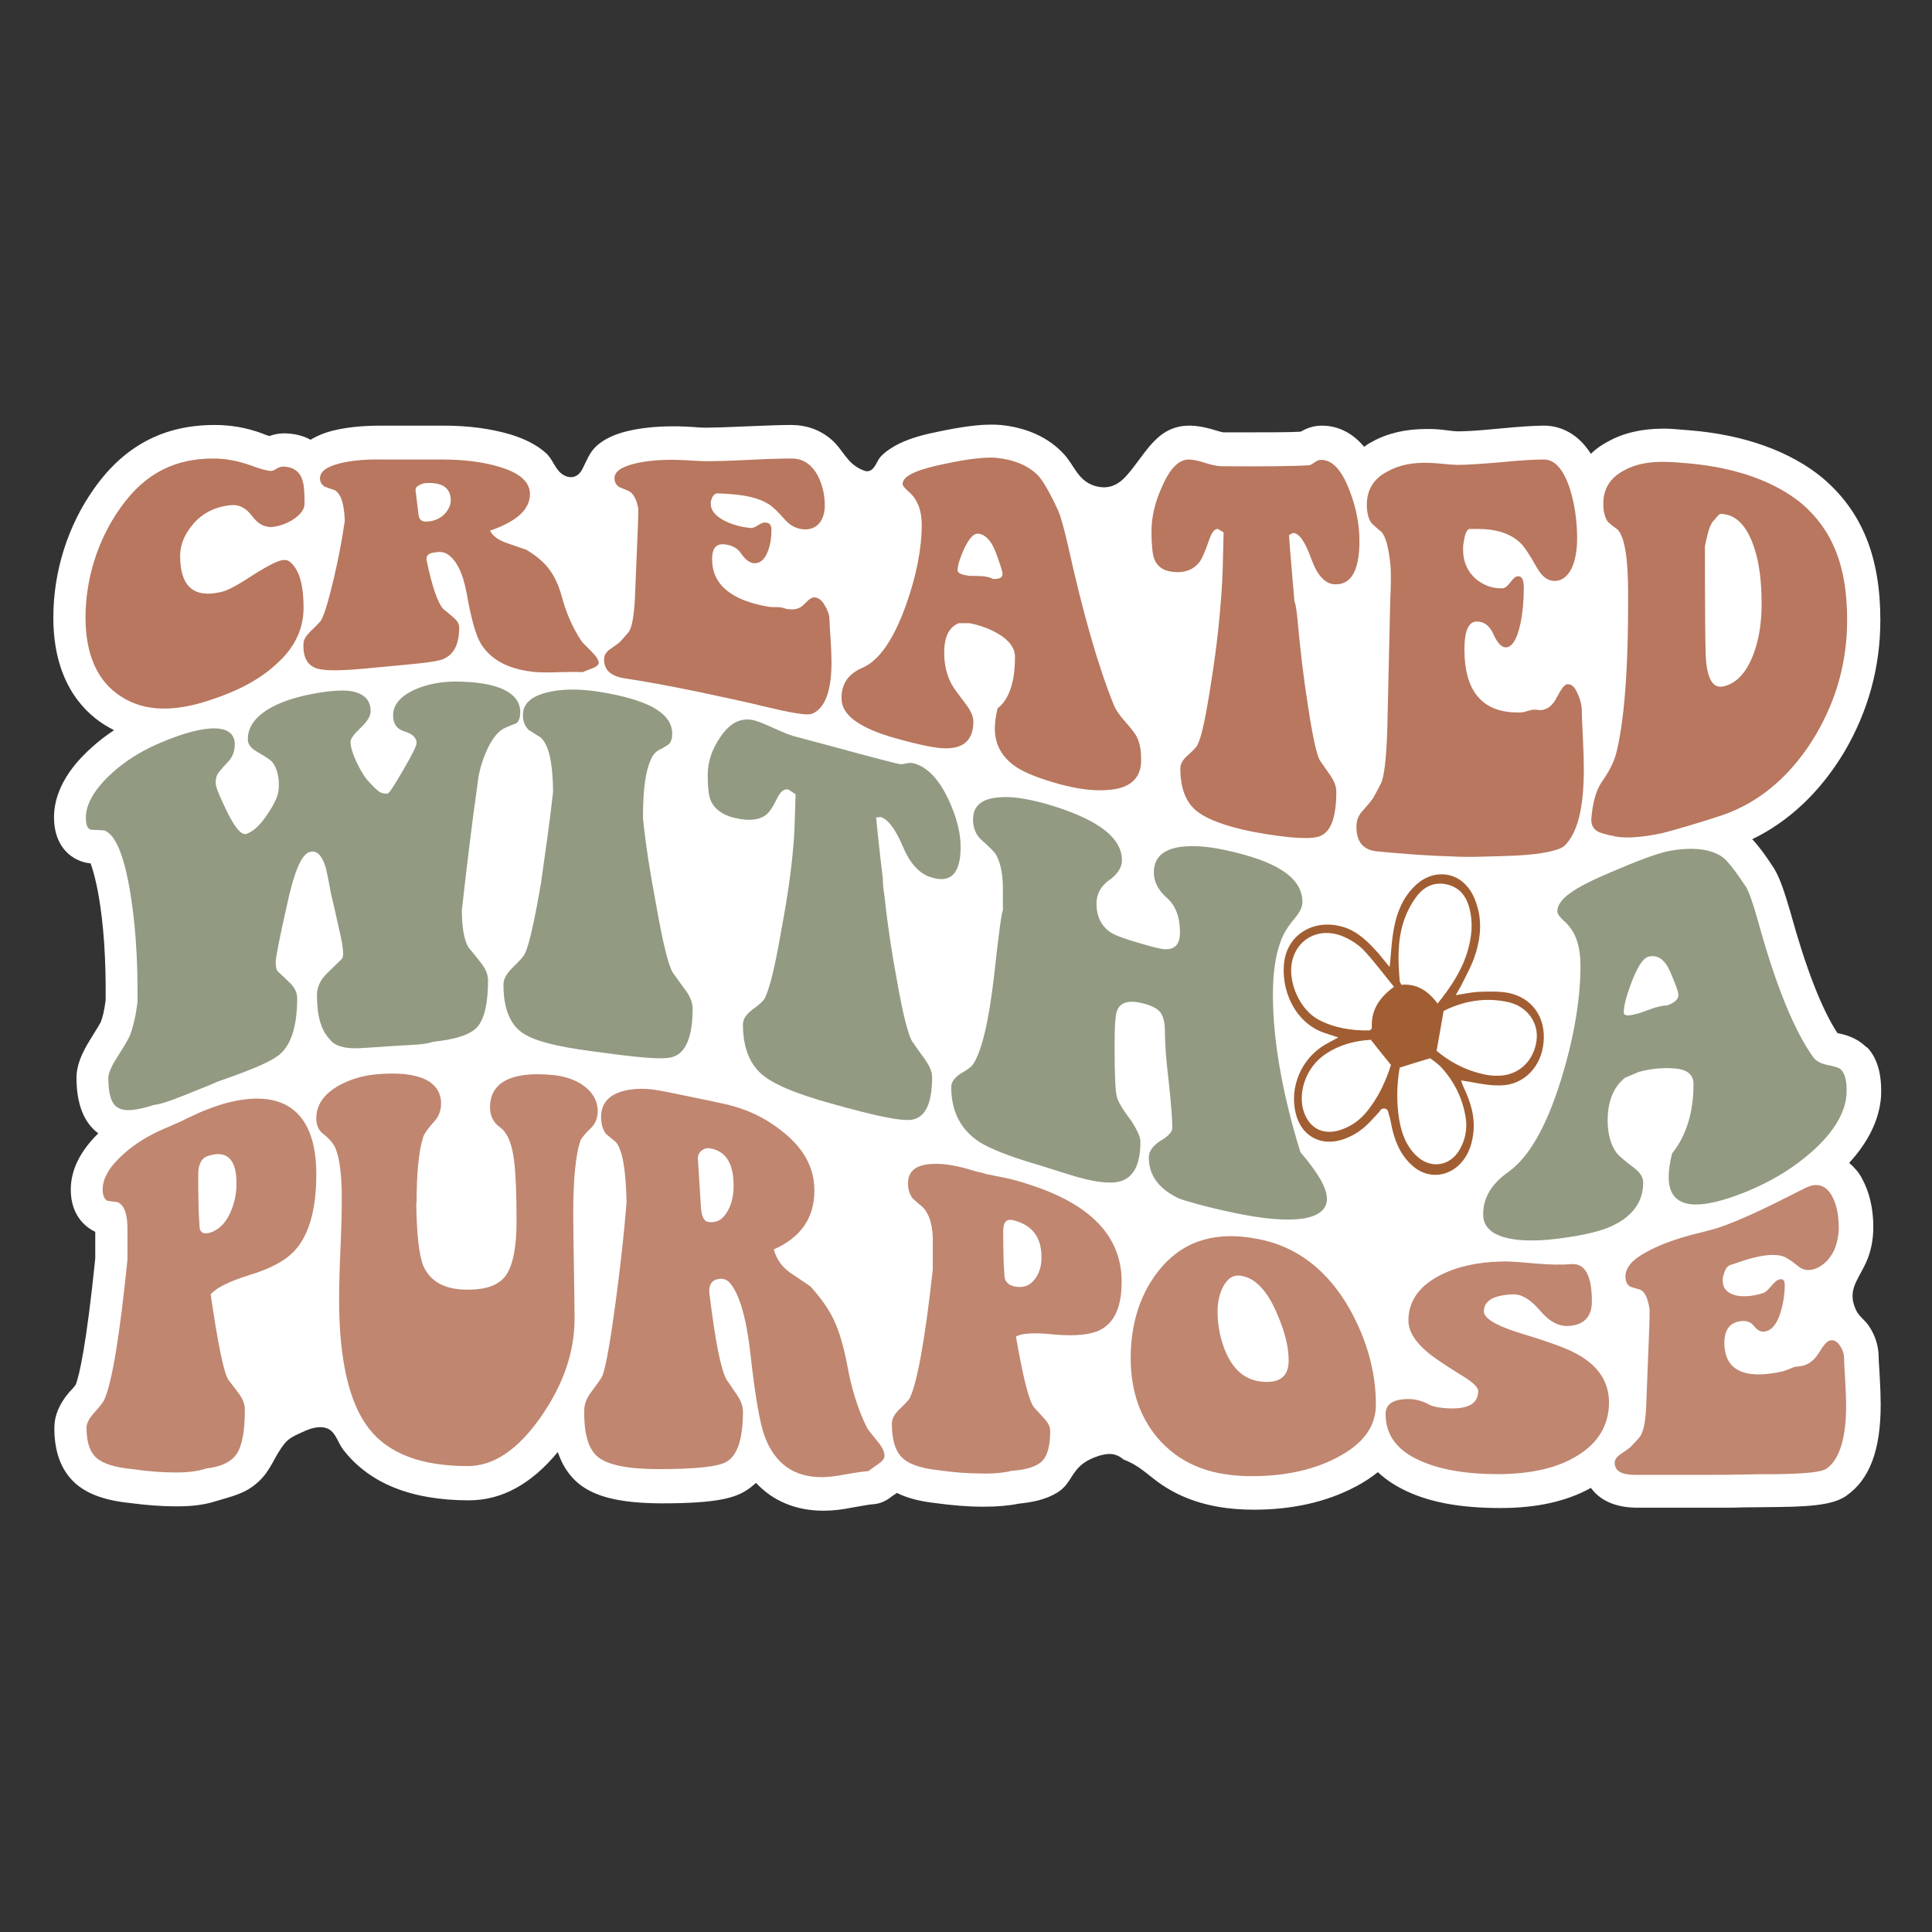 <?xml version="1.0" encoding="utf-8"?>
<!-- Generator: Adobe Illustrator 18.0.0, SVG Export Plug-In . SVG Version: 6.00 Build 0)  -->
<!DOCTYPE svg PUBLIC "-//W3C//DTD SVG 1.1//EN" "http://www.w3.org/Graphics/SVG/1.1/DTD/svg11.dtd">
<svg version="1.1" id="Layer_1" xmlns="http://www.w3.org/2000/svg" xmlns:xlink="http://www.w3.org/1999/xlink" x="0px" y="0px"
	 viewBox="0 0 576 576" enable-background="new 0 0 576 576" xml:space="preserve">
<rect x="0" y="0" width="576" height="576" fill="#333333" stroke="none"/>
<g>
	<path fill="#FFFFFF" d="M555.9,311.7c-2.4-2.2-5.5-3.2-8.1-3.7c-4.7-7.2-9.4-19.3-14-36c-1.8-6.2-3.1-9.9-4.5-12.4
		c-0.1-0.1-0.2-0.3-0.2-0.4c-2.7-4.2-4.8-7-6.7-9c11-5.3,20.4-14.2,27.5-26.1c7.1-12.1,10.7-25.3,10.7-39.2
		c0-18.8-5.4-32.3-17.1-42.3c0,0-0.1-0.1-0.1-0.1c-9.6-7.9-23.3-12.9-39.6-14.2c-3.7-0.3-5.7-0.5-7.2-0.5c-0.3,0-0.5,0-0.8,0
		c-6.3,0-11.9,1.3-16.5,3.9c-1.9,1-3.6,2.2-5,3.6c-4.5-7.1-10.4-8.4-14-8.4c-2.8,0-7.3,0.3-13.6,0.9c-7,0.7-10.4,0.8-12,0.8
		c-0.2,0-1.1,0-3.2-0.3c-2.3-0.3-4-0.4-5.3-0.4c-0.3,0-0.6,0-1,0c-6.2,0-11.7,1.3-16.3,3.9c-0.8,0.4-1.5,0.9-2.2,1.4
		c-4.2-5-8.9-6.3-12.6-6.3c-2.2,0-4.3,0.6-6.3,1.8c-3.5,0.2-8.9,0.2-16,0.2c-2.2,0-4.6,0-7.1,0c-0.2,0-0.9-0.2-2.3-0.6
		c-3.2-1-5.7-1.4-7.8-1.4c-10,0-13.2,8.9-19,15.2c-2.6,2.8-5.6,3.9-9.4,2.7c-4.8-1.6-5.8-5.8-8.9-9.3c0,0-0.1-0.1-0.1-0.1
		c-4.5-4.9-10.9-7.9-18.9-8.7c-0.9-0.1-1.8-0.1-2.8-0.1c-3.8,0-8.7,0.6-15.8,2.1c-4,0.8-8,1.8-11.7,3.6c-2,1-4,2.3-5.5,3.9
		c-1.2,1.4-1.8,4.3-4,4.3c-0.5,0-0.9-0.2-1.4-0.4c-4.7-1.9-5.7-6.1-9.4-9.2c-3.3-2.8-7.4-4.2-11.7-4.2c0,0-0.1,0-0.1,0
		c-2.5,0-6.4,0.1-13,0.4c-6.6,0.3-10.2,0.4-12.1,0.4l-0.4,0c-0.6,0-1.7,0-3.8-0.2c-2.1-0.1-3.7-0.2-4.7-0.2c-0.4,0-0.8,0-1.1,0
		c-5.2,0-9.8,0.5-13.6,1.4c-3.4,0.8-6.7,2.1-9.3,4.4c-2.2,2-3,4.5-4.3,7c-1.2,2.3-3.4,3.1-5.8,1.6c-2.3-1.5-3-4.6-5-6.4
		c-3-2.7-6.8-4.4-10.7-5.6c-5.8-1.7-12.3-2.6-19.9-2.6l-18.6,0c-5.6,0-10.2,0.5-14,1.4c-2.9,0.7-5.2,1.7-7,2.8
		c-2.2-1.2-4.7-1.8-7.5-1.9c-0.2,0-0.4,0-0.5,0c-1.5,0-2.9,0.3-4.3,0.8c-0.6-0.2-1.3-0.4-2.2-0.8c-4.6-1.7-9.3-2.5-14.1-2.5
		c-15.2,0-26.9,6.2-35.9,18.9c-7.9,11.1-12.2,24.8-12.2,38.5c0,18.3,8.2,27.5,15.1,31.9c1,0.6,2,1.2,3,1.7c-2.3,1.5-4.5,3.2-6.5,5
		c-9.5,8.4-11.4,16-11.4,21c0,8.9,5.5,13.2,10.9,13.7c0.6,1.6,1.5,4.5,2.4,9.6c1.5,8.6,2.2,18.9,2.1,30.8v0.3
		c-0.4,3.4-1,5.5-1.5,6.7c-0.2,0.4-0.9,1.6-2.9,4.8c-2.9,4.6-4.3,8.2-4.3,11.7c0,7.8,2.2,13.4,6.5,16.6c-5.4,5.3-8.2,10.9-8.2,16.8
		c0,7.8,4.6,11.1,6.6,12.2c0.2,0.1,0.5,0.2,0.7,0.4c0,0,0,7.9,0,7.9c-2.7,26.4-4.8,34.9-5.8,37.6c-0.3,0.4-0.8,1.1-1.8,2.1
		c0,0-0.1,0.1-0.1,0.1c-3.1,3.6-4.5,7.1-4.5,10.8c0,7,2,12.4,5.9,16.1c3.6,3.4,8.9,5.4,16.6,6.2c5.3,0.7,9.8,1,13.7,1l0.5,0
		c4.5,0,8.2-0.5,11.3-1.5c4.9-1.5,8.9-2.2,12.8-5.8c3.9-3.5,4.8-7.8,8-11.6c1.1-1.3,2.6-2.1,4.2-2.8c2.1-1,4.3-2,6.6-1.9
		c4.2,0.2,4.5,4.1,6.6,6.8c7.8,10,20.3,15,37.4,15c0,0,0.1,0,0.1,0c9.6,0,18.5-4.8,26.4-14.4c1.3,3.9,3.4,7.1,6.2,9.4
		c4.9,4,12.4,5.8,24.2,5.9l1,0c16.1,0,21.2-1.7,24.4-3.6c1.2-0.7,2.3-1.6,3.3-2.5c5,5.4,11.9,8.3,20.1,8.3h0.1c2.5,0,5.4-0.3,8.8-1
		c3.8-0.7,5.3-0.9,5.6-0.9c2-0.1,3.8-0.8,5.4-2c0.6-0.5,1.3-0.9,2-1.4c3,1.5,6.8,2.5,11.3,3c5.1,0.7,9.8,1.1,14.2,1.1l0.4,0
		c4.1,0,7.5-0.3,10.4-0.9c4-0.4,8.1-1.2,11.5-3.3c3.6-2.2,4-5.3,6.8-7.9c1.6-1.5,3.6-2.4,5.7-3.1c1.2-0.3,2.4-0.6,3.6-0.5
		c1.3,0.1,2.6,0.7,3.6,1.6c3.8,1.5,5.5,3,8.7,5.5c2.7,2.2,5.7,4,8.8,5.4c6.7,3,14.1,4.1,21.4,4.1c11.5,0,21.7-2.3,30.4-6.9
		c2.5-1.3,4.7-2.8,6.6-4.3c2.2,2.1,5,4,8.6,5.7c7.3,3.4,16.4,5,27.9,5c10.9,0,19.8-2,27-6c2.4,3.3,6.6,5.8,13.5,5.9c0,0,0.1,0,0.1,0
		c7.4,0,14.8,0,22.2,0c1,0,2,0,3,0c2.4,0,4.8,0,7.1-0.1c4.1,0,7.3-0.1,9.6-0.1c13.3-0.1,17.5-1.3,20.6-3.3c0,0,0.1,0,0.1-0.1
		c6.9-4.8,10.2-13.6,10.2-27.1c0-2.3-0.1-5.2-0.3-8.7c-0.3-4.3-0.3-5.2-0.3-5.4c0-3.3-1-6.6-3-9.5c-1.1-1.6-2.8-2.7-3.7-4.5
		c-2.8-5.8,0.4-8.9,2.7-13.8c0-0.1,0.1-0.1,0.1-0.2c1.6-3.4,2.3-7.1,2.3-10.9c0-5.6-1.2-10.5-3.4-14.5c0-0.1-0.1-0.1-0.1-0.2
		c-1-1.8-2.3-3.2-3.7-4.4c5.8-6.3,9-13,9.5-19.7c0,0,0-0.1,0-0.1c0.3-6.4-1-11.2-4-14.5C556.3,312.1,556.1,311.9,555.9,311.7z"/>
	<path fill="#A15E32" d="M449.6,296c-2.8-0.5-5.8-0.4-8.7-0.3c-2.2,0.1-4.4,0.6-6.9,1c0.7-1.3,1.3-2.2,1.8-3.2
		c1.3-2.6,2.7-5.2,3.7-7.9c1.7-4.8,2.4-9.8,1.1-14.8c-0.6-2.2-1.5-4.5-3-6.3c-3.8-4.8-10.5-5.1-15.2-0.9c-4.6,4.1-6.4,9.6-7.2,15.5
		c-0.4,2.8-0.5,5.7-0.9,9.2c-1.3-1.6-2.3-2.8-3.2-3.9c-3-3.4-6.1-6.6-10.5-8c-7.7-2.4-15.2,1.1-17.3,8.3
		c-2.1,7.6,1.3,19.8,11.7,23.3c1.2,0.4,2.4,0.8,4,1.3c-1.7,0.9-3,1.6-4.2,2.3c-6.9,4.2-10.4,12.6-8.5,20.3c1.6,6.7,7.3,9.9,13.8,7.9
		c3.4-1.1,6.2-3,8.6-5.6c0.7-0.7,1.3-1.4,2.4-2.6c0,0,0,0,0,0.1c0,0,0,0,0,0c0.1-0.1,0.1-0.2,0.2-0.3c0.2-0.5,0.6-0.9,1.3-0.9
		c0.8,0,1.2,0.5,1.3,1.1c0.1,0.2,0.1,0.3,0.1,0.5c0,0,0-0.1,0-0.1c0.5,1.4,0.7,2.9,1,4.3c1.1,4.7,3,8.9,6.9,11.9
		c4,3,9.2,2.7,12.9-0.7c2.7-2.5,3.9-5.7,4.4-9.2c0.7-5.1-0.7-9.7-2.9-14.3c-0.3-0.7-0.6-1.5-0.7-1.9c4,0.6,7.8,1.6,11.6,1.5
		c7.1,0,12.4-5.6,13-12.9C460.9,303.2,456.7,297.4,449.6,296z M418.4,275c0.8-2.6,2.1-5.2,3.7-7.4c2.1-3,5.1-4.7,8.9-4
		c4,0.8,6.1,3.4,7.1,7.2c1.1,4.2,0.7,8.4-0.5,12.6c-1.7,5.8-4.9,10.7-9,15.8c-2.8-3.8-6.2-6-10.8-5.6c-0.2-0.5-0.5-0.8-0.5-1.2
		C416.8,286.5,416.6,280.7,418.4,275z M407,332c-2.2,2.5-4.9,4.2-8.1,5.1c-4.7,1.2-8.4-0.8-10.1-5.4c-2-5.6,0.4-12.9,5.5-16.8
		c4.4-3.3,9.4-4.6,14.4-4.9c2.1,2.7,3.9,4.9,6,7.5C413.1,322.5,410.8,327.6,407,332z M409,306.6c-0.3,0.3-0.5,0.6-0.7,0.6
		c-5.3,0.1-10.5-0.7-15.2-3.2c-5.5-2.9-9.2-11.1-7.9-17.3c1.4-6.6,7.7-10.2,14.5-7.8c2.4,0.9,4.9,2.4,6.7,4.2
		c3.2,3.4,6,7.2,9.2,11.1C410.8,297.7,408.7,301.6,409,306.6z M437,333.4c0.5,3.3-0.2,6.5-1.8,9.3c-2.9,5.1-8.8,5.9-13,1.8
		c-2.9-2.8-4.3-6.5-5-10.4c-0.9-5.3-0.8-10.7,0.1-15.8c2.9-0.9,5.7-1.8,9.1-2.8c0.7,0.6,2,1.4,3.1,2.5
		C433.6,322.4,436.1,327.5,437,333.4z M447.2,320.7c-1.9,0.1-3.8-0.1-5.6-0.6c-5.2-1.2-9.7-3.8-13.3-6.8c0.7-4.1,1.4-7.7,2.1-11.9
		c5.7-2.9,12.4-4.2,19.4-2.6c5.6,1.3,9,6.2,8.3,11.4C457.3,316.2,453,320.4,447.2,320.7z"/>
	<g>
		<path fill="#B8775E" d="M90.5,181.2c0,6.3-2.6,11.8-7.9,16.6c-4.9,4.6-11.4,8.1-19.6,10.8c-10.6,3.6-19.7,3.8-27-1
			c-7-4.5-10.5-12.5-10.5-23.5c0-11.3,3.5-23,10.4-32.7c7.6-10.8,16.9-14.7,27.7-14.7c3.7,0,7.2,0.7,10.7,1.9
			c3.5,1.3,5.6,1.8,6.4,1.8c0.5,0,1.1-0.2,1.8-0.7c0.7-0.4,1.4-0.6,1.9-0.6c3.2,0.1,5.2,1.6,5.9,4.6c0.3,0.9,0.5,3,0.5,6.4
			c0,1.6-1,3.1-3,4.5c-2,1.4-4.2,2.2-6.5,2.5c-2.3,0.2-4.3-0.8-6.1-3.2c-1.8-2.4-3.8-3.5-6.2-3.3c-4.6,0.4-8.4,2.2-11.3,5.5
			c-2.6,3-4,6.2-4,9.6c0,9.2,4.1,12.7,12.2,10.8c2-0.4,5.2-2.2,9.6-5.1c4.4-2.8,7.3-4.2,8.7-4.4c0.9-0.1,1.6,0,2.1,0.4
			C89.1,169.6,90.5,174,90.5,181.2z"/>
		<path fill="#B8775E" d="M127.2,167.1c1.6,7.7,3.3,12.7,5,14.5c1,0.8,2.1,1.7,3.1,2.6c1.1,0.9,1.6,1.9,1.6,2.9c0,5-1.6,8.1-4.8,9.4
			c-2.5,1-9.1,1.5-19.9,2.5c-8.9,0.9-14.7,1.2-17.7,0.3c-2.9-0.9-4.3-3.5-4-7.7c0.1-1,0.8-2.1,2.2-3.5c1.7-1.6,2.7-2.7,3-3.1
			c1.1-1.9,2.4-6.5,4-13.3c1.4-6.1,2.4-11.6,3.1-16.5c-0.2-5.3-1.3-8.2-3.1-9.1c-0.7-0.2-1.7-0.6-2.9-1c-0.9-0.6-1.4-1.4-1.4-2.5
			c0-2,2-3.5,6.1-4.5c3.3-0.8,7.4-1.2,12.4-1.1c1.8,0,3.4,0,4.9,0c6.9,0,11.3,0,13.1,0c6.4,0,12.1,0.7,17,2.2
			c6.1,1.8,9.1,4.5,9.1,8.1c0,4.6-4,8.2-11.9,10.9c0.8,1.6,2.4,2.8,5,3.7c3.8,1.3,5.7,2,5.8,2c3.2,1.9,5.6,4,7.1,6.2
			c1.4,1.9,2.6,4.5,3.5,7.8c1.3,4.9,3.3,9.4,5.9,13.3c0.2,0.3,1.2,1.3,3,3.1c1.4,1.4,2.1,2.5,2.1,3.3c0,0.6-0.7,1.2-2,1.7
			c-0.9,0.3-1.9,0.7-2.8,1.1c-1.4-0.1-3.7-0.1-6.9,0c-2.6,0.1-4.9,0.1-6.8,0c-8.1-0.7-13.6-3.5-16.7-8.6c-1.5-2.5-2.9-7.7-4.2-15.1
			c-1.2-6.2-3.1-9.9-5.9-11.6c-0.9-0.5-2.1-0.7-3.4-0.4C127.8,164.8,126.9,165.7,127.2,167.1z M127.6,144c-1,0-1.9,0.2-2.7,0.7
			c-0.8,0.4-1.1,1-1,1.6c0.3,2.4,0.6,4.8,0.9,7.3c0.2,1.3,0.9,1.9,2.1,1.9c2.3,0,4.2-0.8,5.6-2.2c1.2-1.3,1.9-2.7,1.9-4.2
			C134.3,145.6,132.1,143.9,127.6,144z"/>
		<path fill="#B8775E" d="M190.3,151.7c-0.5-2.8-1.4-4.5-2.8-5.3c-0.7-0.3-1.7-0.7-2.9-1.2c-0.9-0.6-1.4-1.5-1.4-2.6
			c0-2,2-3.4,6.1-4.4c3.3-0.8,7.5-1.2,12.4-1.1c0.9,0,2.3,0.1,4.3,0.2c1.9,0.1,3.4,0.2,4.4,0.2c2.6,0,7-0.1,12.9-0.4
			c6-0.3,10.2-0.4,12.7-0.4c3.3,0,5.9,1.6,7.8,5.1c1.4,2.7,2.1,5.7,2.1,8.9c0,2-0.5,3.7-1.4,5c-1.2,1.6-3,2.3-5.1,2.1
			c-2.1-0.2-3.9-1.2-5.4-2.9c-2.2-2.5-3.8-4-5-4.7c-2.9-1.8-7.1-2.7-12.7-3c-1.6-0.1-2.5-0.1-2.6-0.1c-0.8,0.2-1.3,0.8-1.6,1.9
			c-0.2,0.4-0.2,0.8-0.2,1.2c0,1.9,1.3,3.5,3.8,4.9c2.3,1.2,4.9,2,8,2.3c0.6,0.1,1.4-0.2,2.3-0.8c0.9-0.6,1.6-0.9,2.3-0.8
			c1.2,0.1,1.7,0.8,1.7,2.2c0,2.2-0.3,4.2-1,6.2c-1,2.7-2.5,3.9-4.4,3.7c-1.2-0.2-2.4-1.1-3.6-2.8c-1.1-1.7-2.8-2.6-5-2.8
			c-2.5-0.3-3.7,1.2-3.7,4.4c0,7.5,5.6,12.3,16.9,14.2c0.5,0.1,1.2,0.1,2.2,0.1c1,0,1.8,0.1,2.3,0.3c0.5,0.2,1,0.3,1.4,0.3
			c1.9,0.3,3.6-0.2,4.8-1.6c1.3-1.4,2.3-2,3.1-1.9c1.2,0.2,2.2,1,3,2.6c0.9,1.5,1.3,2.9,1.3,4c0,0.7,0.1,2.5,0.3,5.4
			c0.2,2.9,0.3,5.4,0.3,7.3c0,8.6-1.9,13.8-5.8,15.4c-1.5,0.6-6.4-0.3-14.8-2.3c-2.3-0.6-5.5-1.3-9.6-2.2c-3.3-0.7-6.6-1.4-9.8-2.1
			c-7.3-1.5-14.6-2.9-21.9-4c-4-0.7-5.9-2.5-5.9-5.6c0-1.2,0.6-2.2,1.7-3c1.9-1.3,3-2.1,3.3-2.5c0.7-0.8,1.5-1.7,2.2-2.5
			c1.1-1.3,1.7-4.8,2-10.2c0.3-7.7,0.6-15,0.9-22C190.3,154.5,190.3,153,190.3,151.7z"/>
		<path fill="#B8775E" d="M340.2,227.4c-0.3,4.9-3.6,7.7-9.8,8.1c-4,0.4-9-0.2-14.8-1.8c-5.8-1.6-10-3.3-12.6-5
			c-4.3-2.9-6.4-6.7-6.4-11.5c0-1.8,0.3-3.8,0.8-6c3.5-2.7,5.2-7.9,5.2-15.4c0-2.6-1.7-4.9-5.1-6.9c-2.6-1.5-5.4-2.5-8.4-3.1
			c-1.1,0-2.2,0-3.3,0c-2.9,1.2-4.3,4.1-4.3,8.8c0,3.4,0.7,6.6,2.2,9.4c0.6,1.1,2.1,3.1,4.3,6c1.5,2,2.2,3.7,2.2,5.1
			c0,5.4-2.8,8.1-8.4,8c-2.7,0-7.7-1-14.8-3c-10.7-3-16.1-6.9-16.1-11.8c-0.1-4.4,2-7.4,6.2-9.2c4.9-2.1,9.2-8.2,12.9-18.4
			c3.2-8.9,4.8-17.1,4.8-24.2c0-2.7-0.5-5.1-1.5-6.9c-0.5-1.1-1.4-2.2-2.7-3.3c-1-0.9-1.5-1.6-1.5-2c0-2.4,4.2-4.3,12.5-6
			c7.1-1.5,12.2-2.1,15.5-1.8c5.5,0.6,9.7,2.4,12.6,5.5c1.3,1.5,3.3,4.8,5.8,10.3c0.8,1.8,1.7,5.2,2.9,10.3
			c4.5,20.4,9.1,36.3,13.6,47.4c0.6,1.6,1.8,3.3,3.5,5.2c1.7,1.9,2.8,3.4,3.4,4.4C339.9,221.6,340.3,224.2,340.2,227.4z
			 M298.9,171.1c0-0.6-0.7-2.9-2.1-6.6c-1.3-3.4-3.1-5.2-5.2-5.4c-1.3-0.1-2.7,1.4-4.2,4.6c-1.2,2.7-1.9,4.8-1.9,6.4
			c0,0.7,1,1.2,3,1.5c0.5,0.1,1.2,0.1,2.3,0.1c1.1,0,1.9,0.1,2.3,0.1c1.6,0.2,2.5,0.5,2.9,0.8C298,172.7,298.9,172.2,298.9,171.1z"
			/>
		<path fill="#B8775E" d="M386.8,184.4c0.8,8.9,1.8,17.4,3.1,25.7c1.4,9.3,2.6,14.8,3.6,16.6c1,1.4,2.1,3,3.2,4.6
			c1.1,1.6,1.7,3.2,1.7,4.7c0,7.7-1.6,12-4.9,13.3c-2.5,1-9.1,0.7-19.9-1.3c-8.6-1.7-14.4-4-17.3-6.6c-2.9-2.6-4.4-6.7-4.4-12.3
			c0-1.3,0.7-2.6,2.2-3.9c1.8-1.6,2.8-2.7,3-3.3c1.2-2.4,2.5-8.7,4.1-19.2c1.6-10.1,2.6-19.6,3.1-28.1c0.2-2.2,0.3-7.5,0.5-15.9
			c-0.6-0.3-1.2-0.7-1.7-1c-1-0.1-1.9,1.1-2.7,3.5c-1.1,3.3-2.1,5.5-2.9,6.5c-1.8,2.2-4.4,3.2-7.8,2.8c-2.9-0.3-4.7-1.6-5.6-3.9
			c-0.5-1.4-0.8-4.2-0.8-8.2c0-4.2,1-8.6,3.1-13.2c2.3-5.4,5-8.2,8-8.2c1.1,0,2.7,0.3,4.9,1c2.2,0.7,3.8,1,4.9,1
			c13.1,0.1,21.8,0,26.2-0.3c0.4-0.1,0.9-0.4,1.6-0.9c0.7-0.5,1.3-0.7,1.9-0.7c3.3,0,6.1,3,8.4,9c2,5.1,3,10.2,3,15.1
			c0,9-2.5,13.3-7.5,13c-2.8-0.2-5.1-2.7-6.9-7.7c-1.8-5-3.6-7.6-5.4-7.6c-0.4,0.2-0.8,0.4-1.2,0.6c0.2,3.4,0.8,10,1.6,19.6
			C386.4,180.6,386.6,182.5,386.8,184.4z"/>
		<path fill="#B8775E" d="M414.6,169.1c-0.5-5.5-1.4-9.1-2.8-10.6c-0.7-0.5-1.7-1.4-2.9-2.5c-0.9-1.3-1.4-3.1-1.4-5.5
			c0-4.4,2-7.8,6.1-9.9c3.3-1.9,7.5-2.8,12.4-2.6c0.9,0,2.3,0.1,4.3,0.3c1.9,0.2,3.4,0.3,4.4,0.3c2.6,0,7-0.3,12.9-0.8
			c6-0.6,10.2-0.8,12.7-0.8c3.3,0,5.9,3,7.8,8.9c1.4,4.6,2.1,9.5,2.1,14.7c0,3.3-0.5,6.1-1.4,8.3c-1.2,2.8-3,4.2-5.1,4.3
			c-2.1,0.1-3.9-1.2-5.4-3.8c-2.2-3.9-3.8-6.4-5-7.5c-2.9-2.8-7.1-4.2-12.7-4.2c-1.6,0-2.5,0-2.6,0c-0.8,0.4-1.3,1.7-1.6,3.9
			c-0.2,0.8-0.2,1.5-0.2,2.3c0,3.6,1.3,6.5,3.8,8.7c2.3,1.9,4.9,2.9,8,2.8c0.6,0,1.4-0.6,2.3-1.8c0.9-1.2,1.6-1.8,2.3-1.8
			c1.2,0,1.7,1.1,1.7,3.5c0,3.7-0.3,7.2-1,10.6c-1,4.7-2.5,7.1-4.4,7.1c-1.2,0-2.4-1.2-3.6-3.8c-1.1-2.6-2.8-3.9-5-3.9
			c-2.5,0-3.7,2.8-3.7,8.3c0,12.8,5.6,19.2,16.9,18.8c0.5,0,1.2-0.2,2.2-0.5c1-0.3,1.8-0.4,2.3-0.3c0.5,0.1,1,0.1,1.4,0.1
			c1.9-0.1,3.6-1.4,4.8-3.9c1.3-2.5,2.3-3.8,3.1-3.8c1.2-0.1,2.2,0.8,3,2.7c0.9,1.9,1.3,3.7,1.3,5.4c0,1,0.1,3.5,0.3,7.5
			c0.2,4,0.3,7.3,0.3,9.8c0,11.6-1.9,19-5.8,22.8c-1.5,1.3-6.4,2.5-14.8,2.9c-2.3,0.1-5.5,0.2-9.6,0.3c-3.3,0.1-6.6,0.1-9.8-0.1
			c-7.3-0.2-14.6-0.8-21.9-1.5c-4-0.5-5.9-2.9-5.9-7.4c0-1.7,0.6-3.3,1.7-4.5c1.9-2.1,3-3.5,3.3-4c0.7-1.3,1.5-2.7,2.2-4.1
			c1.1-2.1,1.7-7.4,2-16.3c0.3-12.6,0.6-25.6,0.9-39.1C414.7,174.8,414.7,171.7,414.6,169.1z"/>
		<path fill="#B8775E" d="M485.4,176.8c0-10.3-1-16.6-3.1-18.9c-0.7-0.5-1.7-1.2-2.9-2.3c-0.9-1.2-1.4-3-1.4-5.4
			c0-4.4,2-7.7,6.1-9.9c3.3-1.9,7.5-2.7,12.4-2.6c1,0,3.1,0.1,6.4,0.4c15.2,1.3,26.5,5.7,34.2,12c9.1,7.8,13.6,18.4,13.6,34.7
			c0,12.3-3.1,23.6-9.3,34.2c-6.7,11.3-16,20-28.1,24.1c-15.9,5.2-21,5.9-15.2,4.7c-7.7,1.9-13.2,2.2-16.4,1.6
			c-3-0.6-4.8-1.1-5.5-1.6c-1.4-0.8-2-2.3-1.7-4.4c0.4-4.4,1.4-7.8,3-10.2c2.2-3.1,3.6-5.9,4.3-8.4
			C484.2,215.4,485.5,199.9,485.4,176.8z M512.8,153.2c-0.4,0.3-0.9,0.8-1.5,1.6c-0.9,0.8-1.5,2-1.9,3.4c-0.4,1.4-0.8,3-1.1,4.8
			c0,17.4,0.1,27.6,0.2,31.4c0.2,7.7,2,11.1,5.5,10.2c4-1,7-4.5,9-10.2c1.5-4.2,2.2-9,2.2-14.4c0-6.7-0.7-12.2-2.2-16.7
			C520.8,156.6,517.4,153.2,512.8,153.2z"/>
	</g>
	<g>
		<path fill="#929A82" d="M137.7,271.3c0,5.3,0.7,9.1,2,11.2c1.2,1.4,2.5,3,3.8,4.7c1.3,1.7,2,3.4,2,5c0,7-1.1,11.7-3.3,14.1
			c-2.2,2.3-6.6,3.6-13.1,4.3c-1.5,0.5-3.5,0.8-5.9,0.9c-9.8,0.5-16,1.2-18.5,1c-3.2-0.2-5.4-1.1-6.5-2.8c-2.5-2.6-3.7-6.9-3.7-13
			c0-2.4,1-4.6,3.1-6.6c1.4-1.4,2.9-2.8,4.4-4.3c0.2-0.3,0.3-0.9,0.3-1.6c0-1.4-0.4-4-1.3-7.6c-1.2-5.6-2-8.9-2.3-10
			c-0.9-5.1-1.5-7.7-1.6-8c-1.1-3.6-2.7-5.2-4.7-4.6c-2.4,0.5-4.7,5.7-6.9,16.1c-2.2,9.7-3.3,15.4-3.3,16.8c0,1.3,0.2,2.2,0.6,2.7
			c1.2,1.1,2.5,2.3,3.8,3.6c1.3,1.3,2,2.8,2,4.4c0,7.8-1.6,13.3-4.7,16.3c-2.7,2.6-9.1,5.1-19.1,8.6c-1.6,0.8-4.9,2-10,4.1
			c-4,1.6-6.9,2.6-8.8,2.8c-5.3,1.7-8.9,2.1-10.9,0.8c-1.9-1.1-2.8-4-2.8-8.8c0-1.4,0.9-3.5,2.7-6.3c2.1-3.3,3.3-5.4,3.7-6.3
			c1-2.6,1.8-6,2.3-10.1c0-0.3,0-0.6,0-0.9c0.1-12.4-0.7-23.2-2.3-32.5c-1.8-10.5-4.3-16.4-7.5-17.7c-1.2-0.1-2.5-0.2-3.7-0.2
			c-1.3,0-1.9-1.2-1.9-3.7c0-4,2.7-8.7,8.1-13.5c3.7-3.3,8.1-6.1,13.3-8.4c15.4-6.7,23-5.7,23,0.1c0,2-0.6,3.6-1.8,5
			c-2.2,2.3-3.3,3.7-3.5,4.2c-0.3,0.8-0.4,1.6-0.4,2.3c0,1,0.8,3.1,2.3,6.3c2.9,6.4,5.2,9.5,6.9,8.9c2-0.7,4.1-2.6,6.2-5.8
			c2.2-3.2,3.3-5.7,3.4-7.7c0.2-3.5-0.5-6.1-2-8c-0.7-0.7-2.2-1.7-4.5-3c-1.7-1-2.6-2.1-2.7-3.4c-0.3-6.1,6.1-11.3,19.1-13.8
			c5.2-1,9-1.2,11.3-0.9c4.1,0.6,6.2,2.6,6.2,6c0,1.5-1,3.1-3,5c-2,1.9-3,3.3-3,4.1c0,1.5,0.6,3.6,1.9,6.3c1.3,2.7,2.5,4.6,3.6,5.7
			c0.8,0.9,1.6,1.7,2.5,2.5c0.9,0.8,1.9,1.1,3,1c0.5,0,2-2.4,4.7-7c2.6-4.5,4-7.2,4-8.1c0-1.5-1.2-2.7-3.5-3.4
			c-2.4-0.7-3.5-2.3-3.5-4.8c0-3.3,2.3-5.9,6.9-7.9c3.4-1.4,7.3-2.2,11.6-2.2c12.9,0,19.4,3.4,19.4,9.1c0,1.6-0.4,2.7-1.1,3.3
			c-1.1,0.4-2.3,0.9-3.4,1.4c-2.1,0.9-4,3.3-5.7,7.2c-1.3,3.1-2.2,6.2-2.5,9.3C140.7,245.4,139.2,258,137.7,271.3z"/>
		<path fill="#929A82" d="M164.9,236c-0.1-9-1.4-14.2-3.8-16.2c-0.8-0.5-2-1.2-3.5-2.2c-1.1-1.1-1.7-2.5-1.7-4.4
			c0-3.4,2.4-5.6,7.4-6.8c4.1-1,9-1.1,15-0.2c8.4,1.3,14.3,3.2,17.7,5.5c2.9,1.9,4.4,4.2,4.4,7c0,1.7-0.4,2.8-1.3,3.4
			c-0.9,0.6-1.8,1.1-2.8,1.6c-0.9,0.5-1.6,1.3-2.1,2.4c-1.7,3.5-2.5,9.1-2.5,17.2c0,0.2,0,0.5,0,0.7c0.8,8,2.2,16.7,4,26.2
			c1.9,10.7,3.5,17.5,4.9,19.8c1.2,1.7,2.5,3.5,3.9,5.4c1.4,1.9,2,3.7,2,5.3c0,8.3-2,13.2-5.9,14.4c-3,1-11.1,0.1-24.2-1.7
			c-10.6-1.4-17.6-3.1-21.1-5.8c-3.5-2.7-5.2-7.4-5.2-14.1c0-1.6,0.9-3.2,2.7-5c2.2-2.1,3.4-3.5,3.7-4.2c1.3-2.7,2.9-10,4.8-21.1
			C162.7,253.3,164,244.3,164.9,236z"/>
		<path fill="#929A82" d="M263.7,267.2c0.9,8.5,2.2,17.1,3.8,25.6c1.7,9.6,3.2,15.5,4.4,17.6c1.2,1.7,2.5,3.6,3.9,5.5
			c1.4,2,2.1,3.7,2.1,5.2c0,7.8-2,12-5.9,12.7c-3,0.6-11.1-1.1-24.2-4.8c-10.5-2.9-17.5-5.8-21-9c-3.5-3.2-5.3-8.1-5.3-14.6
			c0-1.5,0.9-2.9,2.7-4.3c2.2-1.6,3.4-2.7,3.7-3.3c1.4-2.5,3.1-9.2,4.9-19.7c1.9-10.1,3.2-18.9,3.8-26.8c0.2-2,0.4-7,0.6-14.5
			c-0.7-0.5-1.4-0.9-2.1-1.4c-1.2-0.3-2.3,0.4-3.3,2.4c-1.3,2.7-2.5,4.5-3.5,5.2c-2.2,1.6-5.3,1.8-9.5,0.8c-3.5-0.9-5.7-2.6-6.8-4.9
			c-0.7-1.5-1-4.2-1-7.9c0-3.9,1.3-7.7,3.8-11.3c2.8-4.2,6.1-5.8,9.8-5c1.3,0.3,3.3,1.1,5.9,2.3c2.6,1.2,4.6,2,5.9,2.4
			c15.8,4.2,26.4,7.2,31.8,8.4c0.5,0.1,1.1,0,2-0.2c0.8-0.2,1.6-0.2,2.3,0c4,1.1,7.4,4.7,10.2,10.6c2.4,5.1,3.7,9.9,3.7,14.3
			c0,8-3,11-9,9c-3.4-1.1-6.2-4.2-8.3-9.3c-2.2-5.1-4.3-7.9-6.5-8.6c-0.5,0-0.9,0.1-1.4,0.1c0.3,3.1,0.9,9.1,2,18.2
			C263.2,263.6,263.4,265.4,263.7,267.2z"/>
		<path fill="#929A82" d="M340,340.4c0,6.4-1.8,10.2-5.4,11.6c-2.6,1-7,0.7-13.1-1c-1.1-0.3-3-0.9-5.6-1.7c-2.6-0.8-4.6-1.5-6-1.9
			c-9-2.6-14.9-5-18-7c-5.6-3.7-8.3-9.2-8.3-16.3c0-1.4,0.9-2.7,2.6-3.9c2.3-1.3,3.6-2.3,3.9-2.9c2.6-3.9,4.7-12.7,6.3-26.6
			c1.4-12.8,2.3-19.3,2.6-19.2c0-1.8,0-3.6,0-5.4c0.1-5-0.6-8.8-2.1-11.4c-0.4-0.6-1.8-2.1-4.4-4.4c-1.6-1.5-2.4-3.5-2.4-6
			c0-4.1,2.6-6.2,7.9-6.6c3.7-0.3,8.1,0.4,13.3,1.8c15.5,4.4,23.2,10,23.2,17c0,2.1-1.3,4.1-3.8,5.9c-2.5,1.8-3.8,4.1-3.8,7
			c0,3.8,1.4,6.6,4.1,8.5c1.3,0.9,4.2,2,8.8,3.3c4.3,1.3,7,1.9,7.9,1.8c2.7,0,4.1-1.7,4.1-4.9c0-4.7-1.3-8.1-3.9-10.4
			c-2.6-2.3-3.9-4.8-3.9-7.6c0-4.3,2.6-6.8,7.8-7.6c3.8-0.5,8.2-0.2,13.3,0.9c15.5,3.3,23.2,8.2,23.2,15.6c0,1.4-0.8,3-2.3,4.8
			c-2,2.3-3.4,4.6-4.2,6.9c-1.5,4-2.3,9.3-2.3,15.9c0,13.2,2.7,29.2,8.2,46.9c5.3,6.2,7.9,10.7,7.9,13.9c0,6.2-9.4,8.1-28.1,4.1
			c-8.9-1.9-14.2-3.5-16-4.2c-6-2.8-9-6.9-9-12.2c0-1.9,1.2-3.5,3.5-5c2.4-1.4,3.5-2.7,3.5-3.8c0-3-0.4-7.7-1.1-14.2
			c-0.8-6.5-1.1-11.4-1.1-14.7c0-2.3-0.4-4-1.1-5.2c-0.7-1.2-2.2-2.1-4.5-2.8c-4.7-1.4-7.6-0.8-8.6,1.8c-0.6,1.1-0.8,4.7-0.8,10.6
			c0,8.5,0.2,13.5,0.7,15.3c0.4,1.4,1.7,3.7,4.1,6.8C339,336.8,340,338.9,340,340.4z"/>
		<path fill="#929A82" d="M550.5,326.4c-0.4,5.7-4.3,12.1-11.9,18.3c-4.9,4.1-10.9,7.7-18,10.6c-7.1,2.9-12.2,3.9-15.3,3.8
			c-5.2-0.1-7.8-2.9-7.8-8.1c0-2,0.3-4.3,1-7.1c4.2-5.2,6.4-12.2,6.4-20.7c0-3-2.1-4.5-6.2-4.7c-3.1-0.2-6.5,0.1-10.2,1.1
			c-1.3,0.6-2.6,1.1-4,1.7c-3.5,2.8-5.2,7.1-5.2,12.7c0,4.1,0.9,7.3,2.7,9.8c0.8,0.9,2.5,2.4,5.2,4.4c1.8,1.4,2.7,2.8,2.7,4.4
			c0,5.9-3.4,10.4-10.2,13.3c-3.3,1.4-9.3,2.8-18,3.7c-13,1.1-19.5-1.8-19.5-7.4c-0.1-5,2.4-9.2,7.5-12.8c5.9-4.2,11.2-13,15.7-27.5
			c3.9-12.6,5.8-24.1,5.8-33.9c0-3.8-0.6-6.9-1.8-9.4c-0.7-1.4-1.7-2.8-3.3-4.2c-1.2-1.1-1.8-2-1.8-2.7c0-3.6,5-7,15.1-11.3
			c8.6-3.7,14.8-6.1,18.8-6.8c6.7-1.1,11.8-0.5,15.3,1.9c1.6,1.2,4,4.3,7.1,9c0.9,1.6,2.1,5,3.5,10c5.5,20,11,33,16.5,40.7
			c0.8,1.1,2.2,1.9,4.2,2.3c2.1,0.4,3.4,0.8,4.1,1.4C550.2,320.3,550.7,322.7,550.5,326.4z M500.4,296.6c0-0.8-0.8-3.1-2.5-7
			c-1.6-3.6-3.7-5-6.4-4.4c-1.6,0.4-3.3,3-5.1,7.7c-1.5,4-2.3,7-2.3,9c0,0.9,1.2,1.1,3.7,0.4c0.6-0.1,1.5-0.4,2.8-0.9
			c1.3-0.5,2.3-0.8,2.8-1c1.9-0.5,3.1-0.7,3.5-0.6C499.3,299,500.4,297.9,500.4,296.6z"/>
	</g>
	<path fill="#C08670" d="M62.8,385.9c2.1,14.2,3.8,23.1,5.3,25.5c1,1.3,2.1,2.7,3.2,4.2c1.1,1.5,1.7,3.1,1.7,4.7
		c0,6.3-0.8,10.7-2.4,13.1c-1.6,2.4-4.6,3.9-9.1,4.4c-2.3,0.8-5.3,1.2-9.1,1.2c-3.8,0-8.1-0.3-12.9-1c-5.4-0.5-9-1.7-10.9-3.5
		c-1.9-1.8-2.8-4.7-2.8-8.9c0-1.2,0.7-2.6,2.1-4.2c1.8-2,2.9-3.4,3.2-4.1c2.3-5.1,4.6-19,6.9-41.8c0-2.8,0-5.5,0-8.3
		c0.1-5.1-0.9-8-3-8.8c-0.7-0.1-1.7-0.2-3-0.4c-0.9-0.5-1.4-1.6-1.4-3.4c0-3.3,2.1-6.9,6.2-10.5c3.4-3.1,7.6-5.7,12.6-7.8
		c1.4-0.6,2-0.8,1.7-0.7c0.6-0.3,1.5-0.7,2.7-1.2c0.5-0.3,2.4-1.2,5.9-2.8c2.4-1,4.8-1.9,7.2-2.6c18.3-5,27.4,3,27.4,21.1
		c0,10.3-2.1,18-6.4,22.7c-2.7,3-7.2,5.4-13.4,7.3C68.3,382,64.4,384,62.8,385.9z M62.1,344.6c-2,0.6-3,2.5-3,5.5
		c0,6.3,0.1,10.5,0.2,12.4c0.1,1.1,0.1,2.1,0.2,3.2c0,1.1,0.5,1.8,1.5,2c0.2,0,0.6,0,1.3-0.1c2.6-0.7,4.7-2.6,6.2-5.7
		c1.3-2.8,2-5.8,2-8.9C70.6,345.7,67.7,342.8,62.1,344.6z"/>
	<path fill="#C08670" d="M170.9,362.1c0,3.4,0.1,8.5,0.2,15.3c0.1,6.9,0.2,12.2,0.2,15.7c0,10.1-3.4,19.8-10.1,29.4
		c-6.7,9.6-14,14.6-21.7,14.6c-14,0-23.8-3.8-29.5-11.2c-5.9-7.5-8.9-20.5-8.9-38.3c0-3.4,0.1-8.5,0.4-15.2
		c0.3-6.7,0.4-11.6,0.4-14.8c0-7.2-0.6-12.2-1.9-15.3c-0.6-1.4-1.9-2.9-3.7-4.3c-1.3-1-2-2.5-2-4.6c0-4,2.3-7.3,6.8-9.8
		c3.1-1.7,6.8-2.9,11-3.3c13-1.2,19.4,2.2,19.4,8.7c0,2.1-0.7,3.9-2,5.3c-1.8,2-2.9,3.5-3.3,4.6c-1.3,3.9-2,10.5-2,19.9
		c0-0.1-0.1-0.2-0.1-0.3c0.1,9.2,0.8,15.6,2.1,18.9c2.1,4.7,6.4,7.1,13.2,7.1c5.7,0,9.5-1.4,11.6-4.5c2-3.1,3-8.4,3-15.9
		c0-7.7-0.2-13.6-0.7-17.8c-0.6-5.1-1.9-8.5-4.2-10.2c-2-1.4-3-3.4-3-6c0-7.3,6.2-10.8,18.7-9.6c3.2,0.3,6.1,1.2,8.5,2.7
		c3.2,2.1,4.9,4.8,4.9,8.1c0,2.1-0.7,3.7-2,5c-1.7,1.6-2.8,2.9-3.2,3.9C171.6,344.5,170.9,351.6,170.9,362.1z"/>
	<path fill="#C08670" d="M211.5,385.6c1.7,14,3.4,22.7,5.1,25.7c1,1.5,2.1,3,3.2,4.7c1.1,1.6,1.7,3.3,1.7,4.8c0,8.1-1.6,13.1-4.9,15
		c-2.5,1.5-9.3,2.2-20.3,2.2c-9,0-15-1.2-18-3.6c-3-2.4-4.3-7.3-4.1-14.4c0.1-1.6,0.8-3.4,2.3-5.3c1.7-2.3,2.8-3.8,3.1-4.5
		c1.1-2.9,2.4-10.6,4-22.4c1.4-10.6,2.5-20.3,3.2-29.4c-0.2-9.9-1.3-15.8-3.2-17.9c-0.7-0.6-1.7-1.4-3-2.5c-0.9-1.3-1.4-2.9-1.4-5
		c0-3.8,2.1-6.4,6.2-7.6c3.3-1,7.5-1.1,12.6,0c1.8,0.3,3.5,0.7,5,1c7,1.4,11.5,2.4,13.3,2.8c6.6,1.5,12.3,4.3,17.3,8.4
		c6.2,5,9.2,10.7,9.2,17.3c0,8.2-4,14-12.1,17.6c0.8,3,2.5,5.3,5.1,7.1c3.9,2.6,5.8,3.9,5.9,4c3.2,3.6,5.7,7.1,7.2,10.6
		c1.4,3.1,2.6,7.2,3.6,12.3c1.3,7.5,3.4,14,6,19.2c0.2,0.4,1.2,1.7,3.1,4c1.4,1.7,2.1,3.1,2.1,4.3c0,0.9-0.7,1.7-2,2.6
		c-0.9,0.6-1.9,1.3-2.8,2c-1.4,0.1-3.8,0.4-7,1c-2.7,0.5-5,0.8-6.9,0.8c-8.2,0-13.9-3.9-17-12.1c-1.5-4-2.9-12.3-4.3-24.9
		c-1.2-10.5-3.2-17.4-6-20.8c-0.9-1.1-2.1-1.5-3.4-1.3C212.2,381.6,211.2,383.1,211.5,385.6z M211.9,342.4c-1-0.2-2,0-2.8,0.7
		c-0.8,0.7-1.2,1.7-1,2.9c0.3,4.7,0.6,9.5,0.9,14.3c0.2,2.4,0.9,3.8,2.1,4c2.4,0.4,4.3-0.6,5.7-3c1.3-2.2,1.9-4.7,1.9-7.5
		C218.8,347,216.5,343.3,211.9,342.4z"/>
	<path fill="#C08670" d="M302.9,398.5c2.1,12.1,3.8,18.9,5.3,21c1,1.1,2.1,2.3,3.2,3.5c1.1,1.2,1.7,2.4,1.7,3.6c0,4.4-0.8,7.4-2.4,9
		c-1.6,1.6-4.6,2.6-9.1,2.9c-2.3,0.6-5.3,0.9-9.1,0.8c-3.8,0-8.1-0.3-12.9-1c-5.4-0.6-9-1.9-10.9-4c-1.9-2-2.8-5.3-2.8-9.9
		c0-1.3,0.7-2.7,2.1-4.1c1.8-1.7,2.9-2.9,3.2-3.4c2.3-4.7,4.6-17.7,6.9-38.4c0-2.7,0-5.4,0-8c0.1-4.8-0.9-8.4-3-10.6
		c-0.7-0.6-1.7-1.4-3-2.6c-0.9-1.2-1.4-2.7-1.4-4.5c0-3.4,2.1-5.3,6.2-5.7c3.4-0.4,7.6,0.2,12.6,1.7c1.4,0.4,2,0.6,1.7,0.5
		c0.6,0.1,1.5,0.3,2.7,0.7c0.5,0.1,2.4,0.5,5.9,1.2c2.4,0.5,4.8,1.2,7.2,2c18.3,5.9,27.4,15.5,27.4,28.9c0,7.5-2.1,12.2-6.4,14.4
		c-2.7,1.4-7.2,1.9-13.4,1.4C308.4,397.2,304.4,397.5,302.9,398.5z M302.1,363.8c-2-0.5-3,0.5-3,3.2c0,5.5,0.1,9.1,0.2,10.8
		c0.1,0.9,0.1,1.9,0.2,2.8c0,0.9,0.5,1.7,1.5,2.4c0.2,0.1,0.6,0.3,1.3,0.5c2.6,0.6,4.7-0.1,6.2-2.1c1.3-1.7,2-3.8,2-6.4
		C310.6,369,307.8,365.2,302.1,363.8z"/>
	<path fill="#C08670" d="M410.2,418.7c0,6.7-3.8,11.7-11.3,15.7c-7.1,3.8-15.7,5.7-25.7,5.7c-11.2,0-20.2-3-27-10.2
		c-6.1-6.5-9.1-15-9.1-24.9c0-10.9,3.1-20.1,9.2-27.2c7.1-8.2,16.7-10.8,28.8-8.4c11.7,2.2,20.8,9.5,27.2,20.7
		C407.5,399.4,410.2,409,410.2,418.7z M384.2,405.6c0-3.9-1.1-8.5-3.4-13.8c-2.8-6.7-6.4-10.7-10.6-11.4c-2.5-0.5-4.3,0.7-5.7,3.5
		c-1,2.1-1.5,4.5-1.5,7.1c0,4.4,0.9,8.6,2.6,12.5c2.4,5.2,5.8,7.9,10.4,8.4C381.5,412.5,384.2,410.4,384.2,405.6z"/>
	<path fill="#C08670" d="M432.5,419.9c5.5,0.1,8.2-1.6,8.2-5.2c0-1.2-1.8-2.8-5.5-5c-5.5-3.4-8.7-5.7-9.8-6.7
		c-3.6-3.1-5.5-6.2-5.5-9.3c0-5.5,2.9-9.9,8.7-13.1c5.1-2.8,11.4-4.3,18.9-4.5c2.4-0.1,5.8,0.2,10.3,0.6c4.5,0.4,7.9,0.4,10.4,0.2
		c4.3-0.5,6.4,3.3,6.4,11.1c0,4.4-2.2,6.9-6.6,7.3c-3.1,0.3-6-1.2-8.8-4.5c-2.8-3.3-5.5-5-8.1-4.9c-5.8,0.2-8.7,1.9-8.7,5.1
		c0,1.9,3.2,4,9.7,6.1c8.8,2.7,14.7,4.7,17.9,6.5c6.5,3.5,9.7,8.4,9.7,14.5c0,6.6-3.1,12-9.3,15.8c-6.2,3.9-14.1,5.5-23.5,5.6
		c-9.7,0-17.6-1.3-23.7-4.1c-6.7-3-10.1-7.6-10.1-13.8c0-3.1,2.4-4.6,7.4-4.5c1.6,0.1,3.2,0.5,4.9,1.3
		C426.9,419.4,429.3,419.8,432.5,419.9z"/>
	<path fill="#C08670" d="M491.8,390.3c-0.5-3.2-1.4-5.2-2.8-5.8c-0.7-0.2-1.7-0.5-3-0.9c-0.9-0.6-1.4-1.6-1.4-3
		c0-2.7,2.1-5.1,6.2-7.3c3.4-1.9,7.6-3.5,12.6-4.9c0.9-0.3,2.4-0.6,4.3-1.1c1.9-0.5,3.4-0.9,4.4-1.2c2.7-0.9,7.1-2.6,13.2-5.5
		c6.1-2.9,10.4-5.2,12.9-6.4c3.4-1.7,6-1,7.9,2.2c1.4,2.5,2.1,5.7,2.1,9.6c0,2.4-0.5,4.7-1.4,6.8c-1.3,2.6-3,4.3-5.2,5.3
		c-2.1,0.9-4,0.7-5.5-0.6c-2.2-1.8-3.9-2.9-5.1-3.1c-2.9-0.7-7.2,0-12.9,2c-1.7,0.6-2.5,0.8-2.6,0.9c-0.8,0.5-1.3,1.5-1.7,3
		c-0.2,0.5-0.2,1-0.2,1.5c0,2.3,1.3,3.7,3.9,4.4c2.3,0.5,5,0.3,8.2-0.7c0.6-0.2,1.4-0.9,2.3-2c0.9-1.1,1.7-1.8,2.3-2
		c1.2-0.4,1.8,0.1,1.8,1.7c0,2.5-0.4,5.1-1.1,7.6c-1,3.5-2.5,5.6-4.5,6.1c-1.3,0.4-2.5-0.2-3.6-1.6c-1.1-1.4-2.8-1.8-5-1.2
		c-2.5,0.7-3.8,2.8-3.8,6.2c0,8.1,5.7,11.1,17.2,8.6c0.5-0.1,1.2-0.4,2.3-0.8c1-0.5,1.8-0.7,2.4-0.7c0.6-0.1,1-0.1,1.4-0.2
		c2-0.5,3.6-1.8,4.9-3.9c1.3-2.2,2.4-3.4,3.1-3.6c1.2-0.4,2.2,0.1,3.1,1.4c0.9,1.3,1.3,2.6,1.3,4c0,0.8,0.1,2.8,0.3,6
		c0.2,3.2,0.3,5.9,0.3,8c0,9.7-2,16.1-5.9,18.8c-1.5,1-6.5,1.5-15.1,1.6c-2.4,0-5.6,0-9.7,0.1c-3.4,0.1-6.7,0.1-10,0.1
		c-7.4,0-14.9,0-22.3,0c-4,0-6-1.2-6-3.6c0-0.9,0.6-1.8,1.8-2.6c2-1.3,3.1-2.2,3.3-2.5c0.8-0.8,1.5-1.6,2.3-2.5
		c1.1-1.3,1.8-4.4,2-9.5c0.3-7.3,0.6-15,0.9-23C491.8,393.7,491.8,391.8,491.8,390.3z"/>
</g>
</svg>
